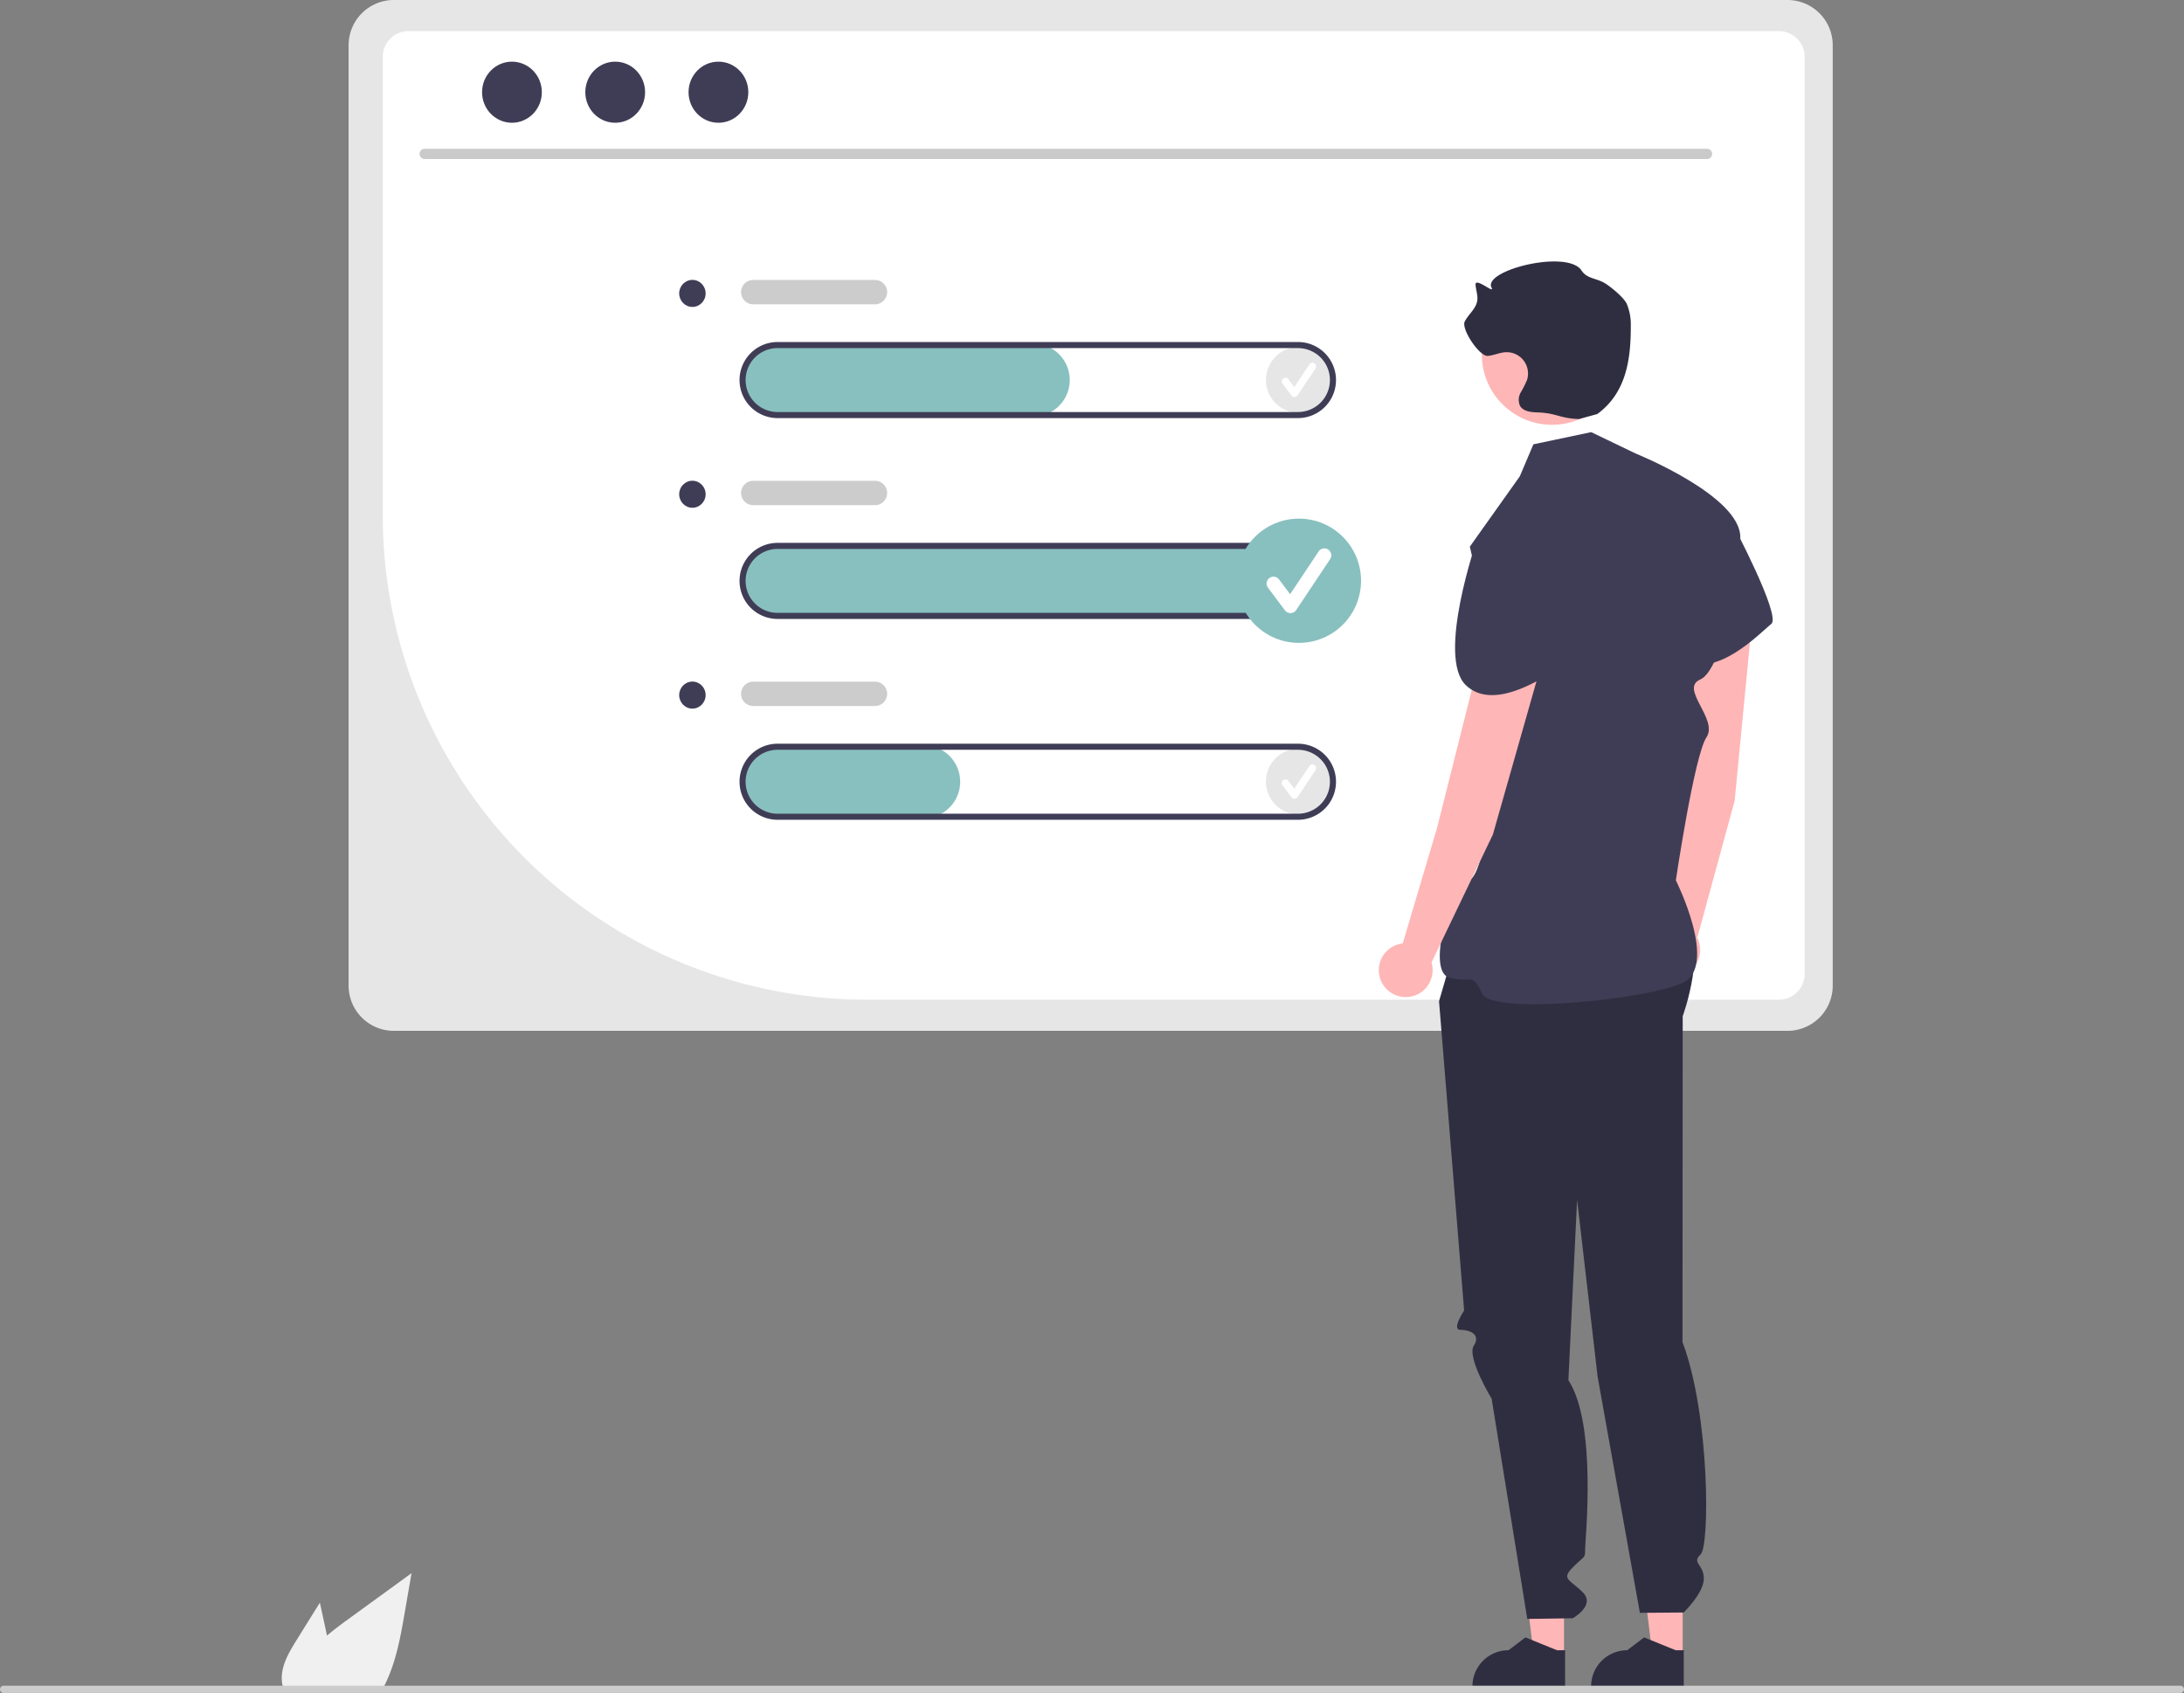 <svg id="undraw_performance_overview_re_mqrq" xmlns="http://www.w3.org/2000/svg" width="656" height="508.517" viewBox="0 0 656 508.517">
  <rect x="0" y="0" width="656" height="508.517" fill="#808080" stroke="none"/>
  <path id="Path_146" data-name="Path 146" d="M338.15,708.982l7.047-11.325,1.408,6.472c.247,1.133.494,2.285.722,3.428,2-1.709,4.132-3.291,6.215-4.808q9.6-6.965,19.187-13.949l-2,11.609c-1.234,7.148-2.523,14.442-5.576,20.978-.338.74-.7,1.472-1.1,2.185H334.311a9.583,9.583,0,0,1-.494-2.048.707.707,0,0,1-.009-.137C333.342,716.952,335.792,712.775,338.15,708.982Z" transform="translate(-249.121 -216.262)" fill="#f0f0f0"/>
  <path id="Path_147" data-name="Path 147" d="M787.928,171.839H369.286a13.59,13.59,0,0,0-13.568,13.568v282.5a13.581,13.581,0,0,0,13.568,13.568H787.928A13.581,13.581,0,0,0,801.5,467.908v-282.5A13.59,13.59,0,0,0,787.928,171.839Z" transform="translate(-251.009 -171.839)" fill="#e6e6e6"/>
  <path id="Path_148" data-name="Path 148" d="M786.313,473H512A145.48,145.48,0,0,1,366.95,327.947V189.789a7.729,7.729,0,0,1,7.712-7.728H786.313a7.729,7.729,0,0,1,7.713,7.728v275.5A7.722,7.722,0,0,1,786.313,473Z" transform="translate(-251.974 -172.717)" fill="#fff"/>
  <path id="Path_149" data-name="Path 149" d="M765.744,223.8H380.565a1.532,1.532,0,1,1,0-3.064H765.744a1.532,1.532,0,1,1,0,3.064Z" transform="translate(-253.012 -176.041)" fill="#cacaca"/>
  <ellipse id="Ellipse_47" data-name="Ellipse 47" cx="8.977" cy="9.177" rx="8.977" ry="9.177" transform="translate(144.796 18.52)" fill="#3f3d56"/>
  <ellipse id="Ellipse_48" data-name="Ellipse 48" cx="8.977" cy="9.177" rx="8.977" ry="9.177" transform="translate(175.807 18.52)" fill="#3f3d56"/>
  <ellipse id="Ellipse_49" data-name="Ellipse 49" cx="8.977" cy="9.177" rx="8.977" ry="9.177" transform="translate(206.817 18.52)" fill="#3f3d56"/>
  <path id="Path_150" data-name="Path 150" d="M651.956,372.666H495.971a11.161,11.161,0,0,1-11.265-10.22,10.975,10.975,0,0,1,10.207-11.693q.368-.025.737-.025H651.956a10.969,10.969,0,0,1,0,21.938Z" transform="translate(-262.09 -187.211)" fill="#88c0bf"/>
  <circle id="Ellipse_50" data-name="Ellipse 50" cx="9.91" cy="9.91" r="9.91" transform="translate(380.244 104.204)" fill="#e6e6e6"/>
  <path id="Path_151" data-name="Path 151" d="M666.16,301.353a1.1,1.1,0,0,1-.882-.441l-2.7-3.6a1.1,1.1,0,1,1,1.764-1.323l1.769,2.358,4.543-6.814a1.1,1.1,0,1,1,1.839,1.216l0,.007-5.407,8.111a1.1,1.1,0,0,1-.887.491Z" transform="translate(-277.358 -182.082)" fill="#fff"/>
  <circle id="Ellipse_51" data-name="Ellipse 51" cx="9.91" cy="9.91" r="9.91" transform="translate(380.244 224.861)" fill="#e6e6e6"/>
  <path id="Path_152" data-name="Path 152" d="M666.16,433.353a1.1,1.1,0,0,1-.882-.441l-2.7-3.6a1.1,1.1,0,1,1,1.764-1.323l1.769,2.358,4.543-6.814a1.1,1.1,0,0,1,1.839,1.216l0,.007-5.407,8.111a1.1,1.1,0,0,1-.887.491Z" transform="translate(-277.358 -193.424)" fill="#fff"/>
  <path id="Path_153" data-name="Path 153" d="M572.432,306.666h-76.46a11.161,11.161,0,0,1-11.265-10.22,10.975,10.975,0,0,1,10.207-11.693q.368-.025.737-.025h76.782a10.969,10.969,0,1,1,0,21.938Z" transform="translate(-262.09 -181.54)" fill="#88c0bf"/>
  <path id="Path_154" data-name="Path 154" d="M651.913,307.08H495.607a11.426,11.426,0,1,1,0-22.852H651.913a11.426,11.426,0,0,1,0,22.852ZM495.607,286.057a9.6,9.6,0,0,0,0,19.2H651.913a9.6,9.6,0,0,0,0-19.2Z" transform="translate(-262.048 -181.497)" fill="#3f3d56"/>
  <path id="Path_155" data-name="Path 155" d="M651.913,373.08H495.607a11.426,11.426,0,1,1,0-22.852H651.913a11.426,11.426,0,0,1,0,22.852ZM495.607,352.057a9.6,9.6,0,1,0,0,19.2H651.913a9.6,9.6,0,0,0,0-19.2Z" transform="translate(-262.048 -187.168)" fill="#3f3d56"/>
  <path id="Path_156" data-name="Path 156" d="M539.525,438.666H495.971a11.162,11.162,0,0,1-11.265-10.22,10.975,10.975,0,0,1,10.207-11.693q.368-.025.737-.025h43.875a10.969,10.969,0,1,1,0,21.938Z" transform="translate(-262.09 -192.883)" fill="#88c0bf"/>
  <path id="Path_157" data-name="Path 157" d="M651.913,439.08H495.607a11.426,11.426,0,1,1,0-22.852H651.913a11.426,11.426,0,0,1,0,22.852ZM495.607,418.057a9.6,9.6,0,1,0,0,19.2H651.913a9.6,9.6,0,1,0,0-19.2Z" transform="translate(-262.048 -192.84)" fill="#3f3d56"/>
  <path id="Path_158" data-name="Path 158" d="M524.9,271.152H488.338a3.656,3.656,0,1,1,0-7.313H524.9a3.656,3.656,0,1,1,0,7.313Z" transform="translate(-262.091 -179.745)" fill="#ccc"/>
  <path id="Path_159" data-name="Path 159" d="M524.9,337.152H488.338a3.656,3.656,0,1,1,0-7.313H524.9a3.656,3.656,0,1,1,0,7.313Z" transform="translate(-262.091 -185.416)" fill="#ccc"/>
  <path id="Path_160" data-name="Path 160" d="M524.9,403.152H488.338a3.656,3.656,0,1,1,0-7.313H524.9a3.656,3.656,0,1,1,0,7.313Z" transform="translate(-262.091 -191.088)" fill="#ccc"/>
  <ellipse id="Ellipse_52" data-name="Ellipse 52" cx="3.973" cy="4.062" rx="3.973" ry="4.062" transform="translate(204.003 84.071)" fill="#3f3d56"/>
  <ellipse id="Ellipse_53" data-name="Ellipse 53" cx="3.973" cy="4.061" rx="3.973" ry="4.061" transform="translate(204.003 144.399)" fill="#3f3d56"/>
  <ellipse id="Ellipse_54" data-name="Ellipse 54" cx="3.973" cy="4.061" rx="3.973" ry="4.061" transform="translate(204.003 204.728)" fill="#3f3d56"/>
  <path id="Path_161" data-name="Path 161" d="M512.69,540.909h-9.05L499.335,506h13.357Z" transform="translate(-42.908 -43.481)" fill="#ffb6b6"/>
  <path id="Path_162" data-name="Path 162" d="M752.843,724.945H725.012v-.352a10.833,10.833,0,0,1,10.832-10.832h0l5.084-3.857,9.485,3.857h2.43Z" transform="translate(-282.742 -218.075)" fill="#2f2e41"/>
  <path id="Path_163" data-name="Path 163" d="M551.69,540.909h-9.05L538.335,506h13.357Z" transform="translate(-46.26 -43.481)" fill="#ffb6b6"/>
  <path id="Path_164" data-name="Path 164" d="M791.843,724.945H764.012v-.352a10.833,10.833,0,0,1,10.832-10.832h0l5.084-3.857,9.485,3.857h2.429Z" transform="translate(-286.094 -218.075)" fill="#2f2e41"/>
  <path id="Path_165" data-name="Path 165" d="M720.438,476.166l-6.4,21.938,7.538,92.91s-3.882,5.809-1.139,5.809,6.258,1.288,4.043,4.757,5.356,15.924,5.356,15.924l10.71,66.155,13.646-.2s6.938-3.865,3.044-7.773-6.636-3.908-2.979-7.564,3.656-2.555,3.656-5.391,3.663-37.491-5.024-50.785l2.618-54.2,6.165,53.164,12.695,70.923,13.146-.108s6.072-5.853,6.061-10.185-3.751-4.692-.967-7.254,2.784-41.925-5.442-63.8l.063-97.87s8.083-21.966-.1-30.6S720.438,476.166,720.438,476.166Z" transform="translate(-281.8 -197.375)" fill="#2f2e41"/>
  <path id="Path_166" data-name="Path 166" d="M808.688,428.648l5.511-57.083A9.256,9.256,0,0,0,805.99,361.5h0a9.257,9.257,0,0,0-10.209,8.194q-.027.244-.041.489l-3.907,59.471-3.9,36.037a8.078,8.078,0,1,0,9.529,4.082Z" transform="translate(-287.655 -188.132)" fill="#ffb6b6"/>
  <path id="Path_167" data-name="Path 167" d="M788.426,340.861l19.856,2.489s14.877,28.042,11.815,30.422S803.2,391,793,384.193,788.426,340.861,788.426,340.861Z" transform="translate(-288.058 -186.363)" fill="#3f3d56"/>
  <circle id="Ellipse_55" data-name="Ellipse 55" cx="21.075" cy="21.075" r="21.075" transform="translate(445.099 85.444)" fill="#ffb6b6"/>
  <path id="Path_168" data-name="Path 168" d="M756.827,305.088c-6.048-.2-6.6-1.8-12.645-1.994-1.926-.063-4.2-.327-5.129-2.014a4.445,4.445,0,0,1,.226-3.956,36.118,36.118,0,0,0,1.863-3.665,6.4,6.4,0,0,0-6.342-8.439c-1.84.08-3.569.945-5.4,1.1-2.517.217-8.083-8.094-6.924-10.338,1.128-2.185,3.4-3.834,3.755-6.267.233-1.591-.424-3.173-.513-4.778-.133-2.381,5.9,2.988,4.8.875-2.712-5.184,22.84-11.61,27.047-5.117,1.572,2.427,4.374,2.261,6.872,3.719,1.637.955,5.77,4.25,6.709,6.3a15.99,15.99,0,0,1,1.2,6.617c.038,10.536-1.567,20.227-10.066,26.455" transform="translate(-282.511 -179.222)" fill="#2f2e41"/>
  <path id="Path_169" data-name="Path 169" d="M742.4,317.5l17.367-3.656,13.34,6.416s31.553,12.692,31.445,25.207S798.9,385.4,792.528,388.141s5.515,11.883,1.859,17.367-9.195,42.953-9.195,42.953,12.948,25.793,1.994,30.824-57.247,9.734-60.215,3.17-2.995-2.982-9.837-4.773.007-26.9,6.18-29.429,9.83-57.37,9.83-57.37l-9.83-42.645,15-21.11Z" transform="translate(-281.821 -184.041)" fill="#3f3d56"/>
  <path id="Path_170" data-name="Path 170" d="M728.511,439.787l15.691-55.16a9.257,9.257,0,0,0-6.264-11.376h0a9.257,9.257,0,0,0-11.517,6.223q-.07.235-.128.474l-14.542,57.8-10.317,34.748a8.078,8.078,0,1,0,8.64,5.73Z" transform="translate(-280.099 -189.113)" fill="#ffb6b6"/>
  <path id="Path_171" data-name="Path 171" d="M725.811,349.442l19.084,6.021s12.413,18.227,7.766,20.827-6.39,2.05-4,6.637,5.827,2.8,2.387,4.587-19.723,13.906-28.533,5.375S725.811,349.442,725.811,349.442Z" transform="translate(-282.251 -187.101)" fill="#3f3d56"/>
  <path id="Path_172" data-name="Path 172" d="M241.165,726.869a1.085,1.085,0,0,0,1.081,1.088H896.077a1.088,1.088,0,0,0,0-2.176H242.253a1.085,1.085,0,0,0-1.088,1.081Z" transform="translate(-241.165 -219.44)" fill="#ccc"/>
  <circle id="Ellipse_56" data-name="Ellipse 56" cx="18.658" cy="18.658" r="18.658" transform="translate(371.496 155.784)" fill="#88c0bf"/>
  <path id="Path_173" data-name="Path 173" d="M664.539,371.478a2.075,2.075,0,0,1-1.66-.83l-5.09-6.787a2.075,2.075,0,1,1,3.321-2.49l3.33,4.44,8.553-12.829a2.075,2.075,0,1,1,3.462,2.29l-.008.012-10.18,15.27a2.076,2.076,0,0,1-1.669.924Z" transform="translate(-276.93 -187.325)" fill="#fff"/>
</svg>
